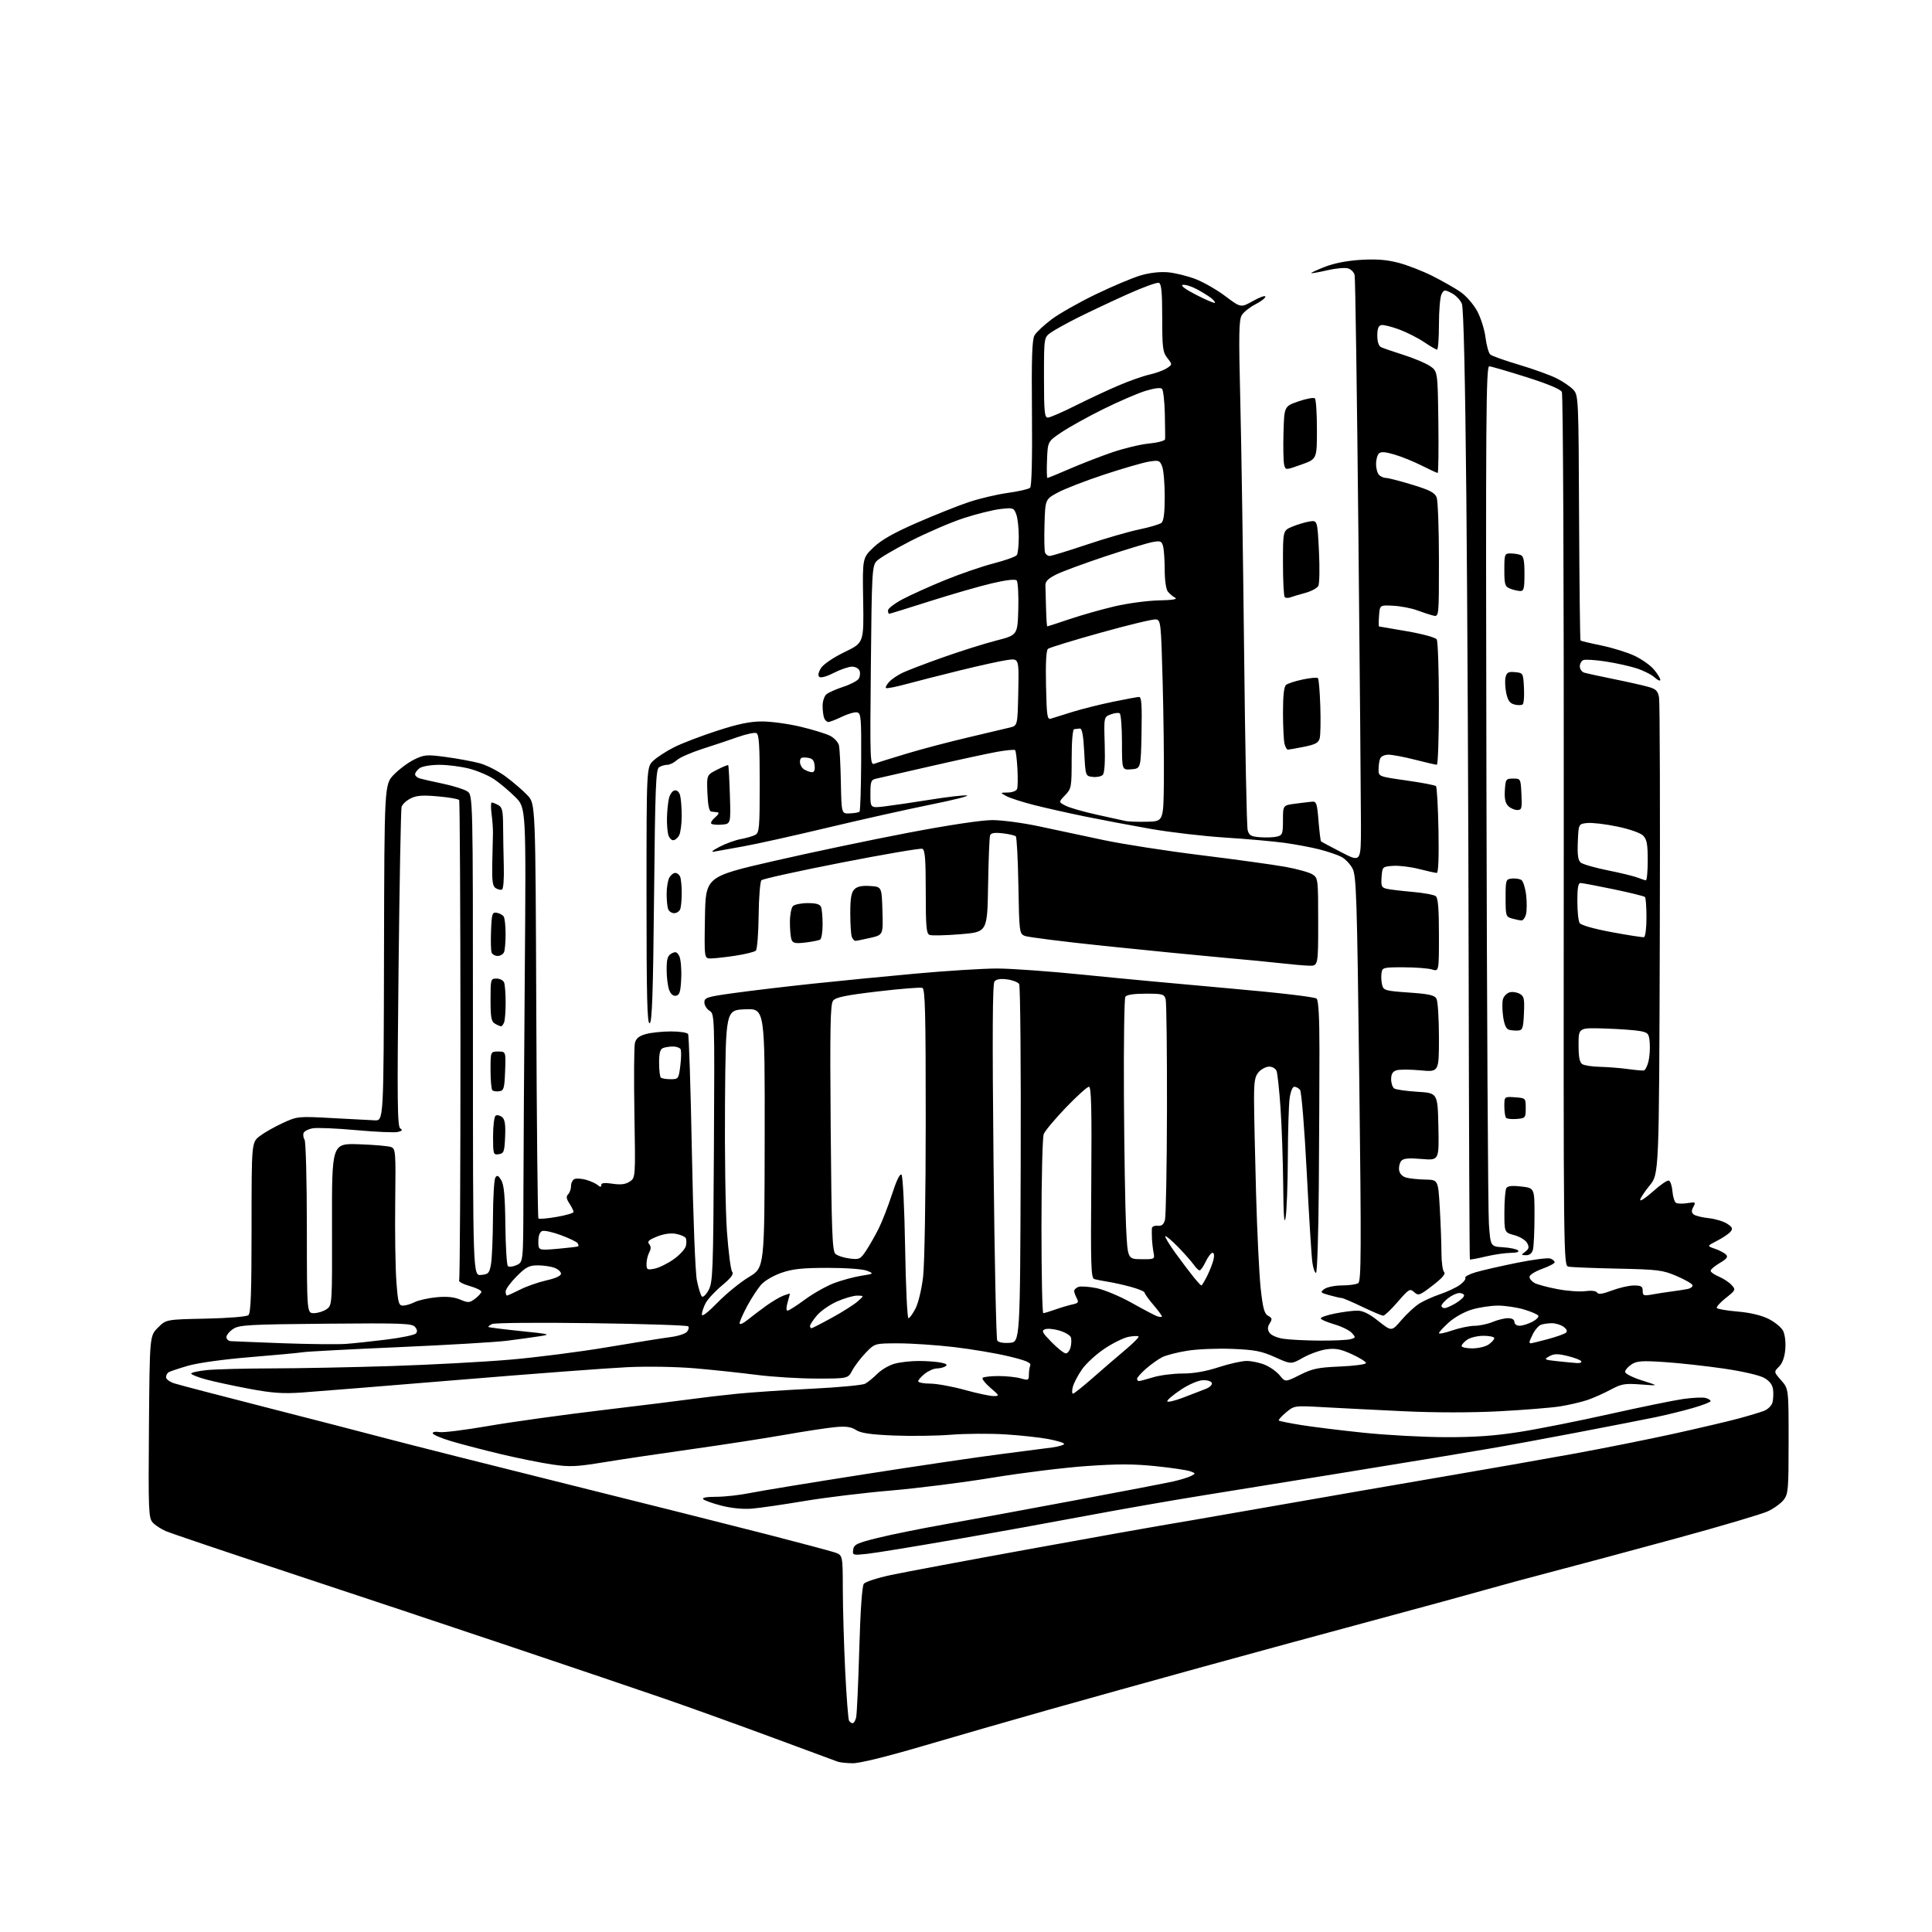 <?xml version="1.0" encoding="UTF-8" standalone="no"?>
<svg 
  version="1.1" 
  xmlns="http://www.w3.org/2000/svg" 
  xmlns:xlink="http://www.w3.org/1999/xlink" 
  xmlns:svg="http://www.w3.org/2000/svg"
  xmlns:rdf="http://www.w3.org/1999/02/22-rdf-syntax-ns#"
  xmlns:cc="http://creativecommons.org/ns#"
  xmlns:dc="http://purl.org/dc/elements/1.1/"
  viewBox="0 0 768 768"
  width="768"
  height="768"
>
<style>svg {background-color: white; }</style>"
<path stroke="none" fill="black" fill-rule="evenodd" d="M338.90,700.92C336.48,700.88 333.82,700.59 333.00,700.29C332.18,699.99 320.25,695.58 306.50,690.49C292.75,685.40 273.62,678.52 264.00,675.20C254.38,671.88 227.15,662.66 203.50,654.71C179.85,646.76 140.03,633.49 115.00,625.22C89.97,616.95 67.92,609.50 65.98,608.67C64.04,607.84 61.66,606.29 60.69,605.21C59.06,603.41 58.95,600.50 59.21,567.15C59.50,531.04 59.50,531.04 62.77,527.77C66.03,524.50 66.03,524.50 81.75,524.18C90.75,523.99 98.01,523.40 98.74,522.80C99.71,522.00 100.00,513.96 100.00,487.93C100.00,454.10 100.00,454.10 103.29,451.59C105.10,450.21 109.23,447.87 112.46,446.39C118.24,443.75 118.54,443.72 131.91,444.45C139.39,444.86 147.07,445.26 149.00,445.35C152.50,445.50 152.50,445.50 152.65,378.64C152.80,311.79 152.80,311.79 156.62,307.88C158.72,305.73 162.37,303.03 164.73,301.89C168.68,299.98 169.66,299.90 177.26,300.92C181.79,301.53 187.81,302.64 190.63,303.39C193.45,304.14 198.17,306.56 201.13,308.77C204.08,310.97 207.93,314.29 209.68,316.14C212.86,319.50 212.86,319.50 213.18,401.67C213.35,446.86 213.74,484.07 214.03,484.36C214.32,484.66 217.59,484.38 221.28,483.74C224.98,483.11 228.00,482.22 228.00,481.76C228.00,481.30 227.26,479.80 226.35,478.41C225.11,476.52 224.99,475.61 225.85,474.75C226.48,474.12 227.00,472.61 227.00,471.41C227.00,470.20 227.65,468.96 228.44,468.66C229.24,468.36 231.30,468.51 233.04,469.01C234.77,469.51 236.83,470.44 237.60,471.08C238.67,471.97 239.00,471.96 239.00,471.06C239.00,470.22 240.32,470.08 243.50,470.55C246.76,471.04 248.64,470.81 250.31,469.71C252.62,468.20 252.62,468.20 252.19,442.65C251.95,428.60 252.04,415.98 252.39,414.60C252.84,412.77 254.03,411.81 256.76,411.05C258.82,410.48 263.29,410.01 266.69,410.01C270.10,410.00 273.17,410.47 273.52,411.03C273.87,411.60 274.55,432.64 275.03,457.78C275.53,483.91 276.39,505.86 277.03,509.00C277.65,512.02 278.53,514.89 278.99,515.36C279.45,515.84 280.65,514.72 281.66,512.86C283.37,509.74 283.52,505.70 283.79,456.28C284.08,403.64 284.06,403.05 282.04,401.79C280.92,401.09 280.00,399.58 280.00,398.44C280.00,396.55 281.06,396.22 292.25,394.69C298.99,393.76 312.82,392.12 323.00,391.04C333.18,389.96 351.56,388.15 363.85,387.04C376.15,385.92 390.76,385.00 396.34,385.00C401.91,385.00 417.50,386.12 430.99,387.50C444.47,388.87 470.52,391.31 488.87,392.92C508.38,394.63 522.71,396.31 523.37,396.97C524.13,397.73 524.50,404.36 524.50,417.30C524.50,427.86 524.39,452.14 524.25,471.25C524.11,490.36 523.61,506.00 523.13,506.00C522.65,506.00 522.00,504.09 521.67,501.75C521.34,499.41 520.34,483.32 519.45,466.00C518.54,448.37 517.37,433.95 516.79,433.25C516.22,432.56 515.20,432.00 514.51,432.00C513.79,432.00 513.00,433.95 512.64,436.64C512.29,439.19 511.97,449.88 511.93,460.39C511.89,470.90 511.49,481.52 511.05,484.00C510.49,487.16 510.20,483.28 510.09,471.00C510.00,461.38 509.52,447.65 509.03,440.50C508.54,433.35 507.83,426.71 507.46,425.75C507.09,424.79 505.78,424.00 504.55,424.00C503.32,424.00 501.45,424.95 500.40,426.10C498.84,427.83 498.50,429.75 498.50,436.85C498.50,441.61 498.86,458.32 499.29,474.00C499.72,489.68 500.56,506.90 501.15,512.28C502.02,520.12 502.60,522.25 504.11,523.06C505.69,523.90 505.79,524.37 504.75,526.03C503.84,527.49 503.80,528.46 504.61,529.75C505.24,530.75 507.59,531.79 510.11,532.18C512.52,532.55 519.00,532.88 524.50,532.91C530.00,532.95 535.53,532.70 536.79,532.36C538.97,531.78 539.00,531.66 537.36,529.85C536.42,528.81 533.25,527.26 530.32,526.41C527.40,525.55 525.00,524.50 525.00,524.07C525.00,523.63 527.55,522.76 530.67,522.14C533.78,521.51 537.77,521.00 539.54,521.00C541.79,521.00 544.29,522.23 547.96,525.16C553.19,529.32 553.19,529.32 557.11,524.73C559.27,522.21 562.49,519.24 564.27,518.14C566.05,517.05 569.75,515.38 572.50,514.45C575.25,513.52 578.74,511.88 580.26,510.81C581.78,509.73 582.78,508.45 582.48,507.97C582.18,507.49 584.09,506.47 586.72,505.71C589.35,504.94 596.70,503.26 603.05,501.98C609.41,500.69 615.37,499.93 616.30,500.29C617.24,500.64 618.00,501.31 618.00,501.77C618.00,502.23 615.75,503.41 613.00,504.40C610.25,505.39 608.00,506.81 608.00,507.57C608.00,508.32 608.92,509.42 610.04,510.02C611.17,510.62 615.25,511.72 619.11,512.45C622.97,513.19 627.95,513.55 630.17,513.25C632.64,512.92 634.47,513.15 634.90,513.84C635.39,514.64 637.10,514.39 640.81,512.98C643.68,511.89 647.59,511.00 649.51,511.00C652.40,511.00 653.00,511.36 653.00,513.13C653.00,515.05 653.38,515.19 656.75,514.58C658.81,514.20 662.30,513.66 664.50,513.38C666.70,513.10 669.54,512.66 670.82,512.40C672.10,512.14 672.98,511.45 672.79,510.86C672.59,510.27 669.75,508.64 666.46,507.23C660.98,504.88 659.10,504.64 643.00,504.30C633.38,504.10 624.60,503.75 623.50,503.51C621.51,503.09 621.50,502.33 621.62,330.29C621.69,231.66 621.36,156.77 620.86,155.79C620.30,154.71 615.07,152.53 606.74,149.90C599.46,147.60 592.83,145.67 592.02,145.61C590.71,145.51 590.57,165.23 590.88,311.50C591.07,402.80 591.51,481.55 591.86,486.50C592.50,495.50 592.50,495.50 597.50,495.81C600.25,495.98 602.93,496.54 603.45,497.06C604.04,497.65 602.92,498.01 600.45,498.04C598.28,498.06 593.82,498.71 590.54,499.49C587.26,500.28 584.46,500.79 584.30,500.64C584.15,500.48 583.93,449.09 583.82,386.43C583.72,323.77 583.30,238.98 582.90,198.00C582.44,150.34 581.80,122.53 581.13,120.80C580.56,119.31 578.73,117.40 577.08,116.54C574.27,115.09 574.01,115.11 573.04,116.93C572.47,118.00 572.00,123.40 572.00,128.93C572.00,134.47 571.66,138.99 571.25,138.98C570.84,138.97 568.54,137.64 566.15,136.02C563.76,134.40 559.30,132.13 556.25,130.99C553.19,129.85 549.97,129.05 549.10,129.22C547.96,129.44 547.50,130.65 547.50,133.40C547.50,135.86 548.05,137.55 549.00,138.01C549.83,138.40 553.84,139.79 557.92,141.08C562.00,142.37 566.73,144.36 568.42,145.50C571.50,147.58 571.50,147.58 571.77,167.79C571.92,178.90 571.79,188.00 571.49,188.00C571.19,188.00 568.37,186.70 565.22,185.11C562.07,183.52 557.19,181.54 554.36,180.70C550.59,179.58 548.93,179.47 548.11,180.29C547.50,180.90 547.00,182.80 547.00,184.50C547.00,186.20 547.54,188.14 548.20,188.80C548.86,189.46 550.10,189.99 550.95,189.99C551.80,189.98 556.48,191.19 561.35,192.67C568.44,194.84 570.37,195.85 571.10,197.75C571.59,199.06 572.00,210.28 572.00,222.68C572.00,245.23 572.00,245.23 569.75,244.70C568.51,244.40 565.63,243.47 563.35,242.62C561.07,241.77 556.79,240.95 553.85,240.79C548.50,240.50 548.50,240.50 548.19,244.75C548.02,247.09 548.02,249.01 548.19,249.03C548.36,249.05 553.40,249.91 559.39,250.95C565.51,252.01 570.65,253.42 571.12,254.17C571.59,254.90 571.98,266.41 571.98,279.75C571.99,293.09 571.62,304.00 571.16,304.00C570.70,304.00 566.80,303.10 562.50,302.00C558.20,300.90 553.45,300.00 551.95,300.00C550.38,300.00 548.96,300.67 548.61,301.58C548.27,302.45 548.00,304.40 548.00,305.92C548.00,308.67 548.03,308.68 559.07,310.25C565.17,311.11 570.45,312.12 570.82,312.49C571.20,312.86 571.64,320.78 571.82,330.08C572.01,340.74 571.77,347.00 571.15,347.00C570.60,347.00 567.43,346.30 564.08,345.44C560.74,344.59 556.09,344.02 553.75,344.19C549.54,344.50 549.50,344.54 549.20,348.63C548.94,352.23 549.19,352.83 551.20,353.30C552.46,353.60 557.10,354.16 561.50,354.54C565.90,354.93 570.06,355.69 570.75,356.24C571.65,356.96 572.00,361.34 572.00,371.73C572.00,386.22 572.00,386.22 569.25,385.38C567.74,384.91 562.67,384.53 558.00,384.52C549.83,384.50 549.49,384.59 549.17,386.85C548.98,388.15 549.10,390.25 549.42,391.52C549.96,393.69 550.65,393.89 560.03,394.55C568.22,395.13 570.25,395.59 571.04,397.07C571.57,398.06 572.00,405.01 572.00,412.52C572.00,426.17 572.00,426.17 564.62,425.48C560.56,425.10 556.29,425.09 555.12,425.46C553.61,425.94 553.00,426.96 553.00,429.01C553.00,430.59 553.56,432.25 554.25,432.69C554.94,433.14 559.10,433.73 563.50,434.00C571.50,434.50 571.50,434.50 571.78,447.90C572.06,461.30 572.06,461.30 565.10,460.71C559.84,460.27 557.86,460.46 556.99,461.51C556.36,462.27 555.99,463.91 556.17,465.15C556.38,466.57 557.44,467.68 559.00,468.11C560.38,468.49 563.79,468.85 566.60,468.90C571.69,469.00 571.69,469.00 572.34,480.25C572.70,486.44 572.99,494.45 573.00,498.05C573.00,501.65 573.47,505.07 574.04,505.64C574.77,506.37 573.39,508.00 569.52,510.98C564.32,514.99 563.84,515.17 562.16,513.65C560.47,512.12 560.08,512.35 555.62,517.51C553.02,520.53 550.43,523.00 549.86,523.00C549.30,523.00 545.57,521.42 541.57,519.50C537.56,517.58 533.89,516.00 533.40,515.99C532.90,515.99 530.72,515.49 528.54,514.89C524.83,513.86 524.69,513.70 526.48,512.39C527.52,511.63 530.66,510.99 533.44,510.98C536.22,510.98 539.13,510.57 539.91,510.08C541.11,509.32 541.17,497.60 540.33,428.84C539.44,356.58 539.17,348.17 537.66,345.27C536.73,343.49 534.72,341.39 533.19,340.60C531.66,339.81 527.73,338.48 524.46,337.64C521.18,336.81 514.90,335.63 510.50,335.03C506.10,334.43 495.52,333.49 487.00,332.95C478.48,332.40 465.20,330.86 457.50,329.51C449.80,328.16 438.05,325.94 431.38,324.58C424.71,323.22 415.51,321.15 410.93,319.98C406.35,318.81 401.46,317.23 400.05,316.47C397.50,315.08 397.50,315.08 400.64,315.04C402.37,315.02 404.02,314.39 404.30,313.65C404.59,312.91 404.65,309.25 404.44,305.52C404.23,301.78 403.82,298.48 403.52,298.19C403.23,297.90 399.95,298.21 396.24,298.88C392.54,299.55 380.73,302.11 370.00,304.57C359.27,307.02 349.49,309.26 348.25,309.54C346.24,309.98 346.00,310.65 346.00,315.63C346.00,321.23 346.00,321.23 351.75,320.54C354.91,320.16 363.07,318.96 369.87,317.87C376.67,316.78 383.19,316.03 384.37,316.20C385.54,316.37 379.07,318.01 370.00,319.83C360.93,321.66 342.48,325.78 329.00,329.00C315.52,332.22 300.45,335.57 295.50,336.44C290.55,337.32 285.38,338.25 284.00,338.51C282.39,338.82 283.11,338.15 286.00,336.63C288.48,335.33 292.29,333.95 294.48,333.55C296.67,333.15 299.26,332.40 300.23,331.88C301.83,331.02 302.00,329.06 302.00,311.43C302.00,295.86 301.72,291.83 300.63,291.41C299.88,291.12 296.62,291.82 293.38,292.96C290.15,294.11 283.79,296.23 279.26,297.68C274.73,299.14 270.14,301.15 269.06,302.16C267.97,303.17 266.28,304.01 265.29,304.02C264.31,304.02 262.82,304.46 262.00,304.98C260.71,305.79 260.43,312.96 260.00,356.13C259.61,395.05 259.22,406.43 258.25,406.75C257.26,407.08 257.00,396.50 257.00,356.04C257.00,304.90 257.00,304.90 259.75,302.35C261.26,300.94 264.98,298.54 268.00,297.02C271.02,295.49 278.68,292.56 285.00,290.51C293.53,287.74 298.18,286.78 303.00,286.79C306.57,286.80 313.45,287.74 318.27,288.89C323.10,290.04 328.38,291.66 330.01,292.51C331.64,293.35 333.20,295.04 333.49,296.27C333.78,297.50 334.12,304.12 334.26,311.00C334.50,323.50 334.50,323.50 337.82,323.34C339.65,323.26 341.39,322.95 341.68,322.65C341.98,322.35 342.27,313.42 342.33,302.81C342.42,285.23 342.27,283.48 340.69,283.18C339.73,282.99 337.02,283.78 334.66,284.92C332.30,286.06 329.88,287.00 329.29,287.00C328.70,287.00 327.94,286.29 327.61,285.42C327.27,284.55 327.00,282.35 327.00,280.54C327.00,278.73 327.69,276.67 328.54,275.97C329.38,275.27 332.39,273.94 335.23,273.01C338.07,272.09 340.82,270.64 341.35,269.80C341.88,268.96 342.04,267.54 341.69,266.64C341.35,265.74 340.00,265.00 338.70,265.00C337.40,265.00 334.14,266.11 331.45,267.48C328.45,269.00 326.20,269.60 325.63,269.03C325.06,268.46 325.37,267.09 326.42,265.49C327.39,264.00 331.42,261.28 335.77,259.19C343.40,255.50 343.40,255.50 343.12,238.65C342.84,221.81 342.84,221.81 347.20,217.63C350.34,214.63 355.20,211.86 364.53,207.79C371.66,204.68 380.95,200.98 385.18,199.57C389.40,198.16 396.37,196.52 400.68,195.93C404.98,195.33 408.95,194.42 409.49,193.88C410.11,193.28 410.38,182.20 410.22,164.21C410.02,142.27 410.26,134.98 411.24,133.29C411.95,132.08 414.99,129.23 418.01,126.95C421.03,124.68 428.94,120.20 435.59,116.99C442.24,113.78 450.29,110.39 453.48,109.46C457.09,108.41 461.21,107.95 464.39,108.25C467.20,108.51 472.08,109.72 475.24,110.93C478.40,112.15 483.75,115.21 487.12,117.75C493.26,122.36 493.26,122.36 498.13,119.62C500.81,118.12 503.00,117.35 503.00,117.92C503.00,118.49 501.21,119.87 499.01,120.99C496.82,122.11 494.40,124.03 493.64,125.26C492.48,127.12 492.38,132.82 493.03,159.00C493.46,176.32 494.14,221.31 494.55,258.96C494.95,296.62 495.59,328.57 495.96,329.96C496.53,332.12 497.29,332.55 500.99,332.82C503.38,332.99 506.39,332.87 507.67,332.55C509.78,332.02 510.00,331.41 510.00,326.04C510.00,320.12 510.00,320.12 514.75,319.50C517.36,319.15 520.40,318.79 521.50,318.68C523.30,318.52 523.56,319.29 524.13,326.30C524.48,330.59 524.93,334.26 525.13,334.46C525.34,334.65 528.99,336.61 533.25,338.81C541.00,342.82 541.00,342.82 541.00,328.09C541.00,319.99 540.54,267.94 539.99,212.43C539.43,156.92 538.76,110.54 538.49,109.36C538.23,108.18 536.99,106.96 535.73,106.65C534.48,106.33 530.77,106.70 527.48,107.46C524.20,108.23 521.39,108.72 521.24,108.57C521.08,108.42 523.56,107.28 526.73,106.04C530.38,104.62 535.62,103.61 541.00,103.29C547.13,102.92 551.29,103.25 555.91,104.46C559.44,105.38 565.52,107.74 569.41,109.70C573.31,111.66 578.32,114.51 580.54,116.03C582.80,117.59 585.73,120.94 587.20,123.65C588.64,126.32 590.14,131.07 590.52,134.22C590.91,137.37 591.78,140.40 592.45,140.96C593.13,141.52 598.31,143.36 603.97,145.04C609.62,146.72 616.33,149.15 618.88,150.44C621.42,151.73 624.40,153.78 625.50,155.00C627.44,157.14 627.51,158.77 627.71,205.73C627.83,232.42 628.09,254.42 628.28,254.61C628.48,254.81 632.21,255.70 636.57,256.59C640.93,257.49 646.84,259.32 649.70,260.66C652.57,262.00 656.05,264.46 657.45,266.13C658.85,267.79 660.00,269.65 660.00,270.25C660.00,270.85 658.99,270.43 657.75,269.30C656.51,268.17 653.25,266.53 650.50,265.65C647.75,264.77 642.21,263.55 638.19,262.94C634.18,262.33 630.24,262.08 629.44,262.38C628.65,262.69 628.00,263.82 628.00,264.90C628.00,265.98 628.79,267.10 629.75,267.39C630.71,267.68 636.00,268.83 641.50,269.95C647.00,271.06 653.17,272.45 655.21,273.03C658.29,273.89 659.02,274.62 659.50,277.29C659.82,279.05 659.95,322.39 659.79,373.59C659.50,466.68 659.50,466.68 655.75,471.26C653.69,473.78 652.00,476.37 652.00,477.01C652.00,477.66 654.32,476.10 657.15,473.56C659.98,471.01 662.79,469.09 663.40,469.29C664.00,469.49 664.65,471.41 664.82,473.56C665.00,475.71 665.64,477.78 666.24,478.15C666.84,478.52 668.88,478.57 670.78,478.26C674.01,477.74 674.16,477.83 673.14,479.75C672.32,481.27 672.35,482.04 673.27,482.76C673.95,483.30 676.63,483.97 679.24,484.24C681.84,484.52 685.13,485.51 686.55,486.44C688.70,487.85 688.92,488.39 687.88,489.64C687.20,490.47 684.80,492.08 682.57,493.23C678.50,495.31 678.50,495.31 681.71,496.40C683.47,497.01 685.45,498.04 686.10,498.70C687.03,499.62 686.47,500.38 683.65,502.05C681.64,503.23 680.00,504.63 680.00,505.15C680.00,505.67 681.47,506.72 683.27,507.47C685.07,508.22 687.34,509.72 688.32,510.80C690.04,512.70 689.97,512.86 686.04,515.97C683.81,517.73 682.20,519.52 682.46,519.94C682.72,520.36 686.43,521.00 690.70,521.36C695.62,521.77 700.13,522.84 702.98,524.26C705.47,525.49 708.08,527.62 708.79,529.00C709.54,530.44 709.91,533.54 709.68,536.33C709.42,539.50 708.56,541.89 707.19,543.26C705.10,545.35 705.10,545.35 708.05,548.71C711.00,552.07 711.00,552.07 711.00,572.90C711.00,592.14 710.85,593.92 709.02,596.24C707.93,597.63 705.12,599.66 702.77,600.76C700.42,601.86 684.10,606.69 666.50,611.49C648.90,616.29 626.85,622.21 617.50,624.65C608.16,627.09 596.01,630.38 590.50,631.96C585.00,633.54 565.20,638.95 546.50,643.98C527.80,649.01 496.98,657.40 478.00,662.63C459.02,667.86 431.57,675.51 417.00,679.62C402.43,683.74 379.88,690.23 366.90,694.05C352.35,698.34 341.61,700.97 338.90,700.92zM338.95,685.00C339.41,685.00 340.03,683.99 340.32,682.75C340.62,681.51 341.18,669.36 341.57,655.75C342.01,640.19 342.69,630.47 343.39,629.58C344.00,628.79 348.83,627.23 354.13,626.10C359.43,624.97 384.63,620.25 410.13,615.62C435.63,610.99 458.52,606.89 461.00,606.51C463.48,606.13 483.05,602.74 504.50,598.98C525.95,595.21 557.00,589.84 573.50,587.02C590.00,584.21 613.40,580.11 625.50,577.90C637.60,575.69 655.60,572.09 665.50,569.90C675.40,567.71 686.88,565.02 691.00,563.91C695.12,562.80 699.74,561.41 701.26,560.82C702.78,560.23 704.28,558.73 704.59,557.49C704.90,556.26 705.01,553.97 704.83,552.42C704.61,550.50 703.49,549.01 701.36,547.77C699.51,546.70 692.89,545.16 685.36,544.05C678.28,543.02 667.68,541.84 661.78,541.45C652.66,540.84 650.68,540.98 648.53,542.39C647.14,543.30 646.00,544.63 646.00,545.34C646.00,546.06 649.00,547.58 652.75,548.76C659.50,550.90 659.50,550.90 652.31,550.35C645.90,549.87 644.60,550.09 640.31,552.39C637.66,553.81 633.53,555.66 631.12,556.49C628.71,557.32 623.82,558.47 620.26,559.04C616.69,559.61 605.72,560.49 595.89,561.01C584.84,561.58 570.45,561.58 558.25,561.00C547.39,560.49 533.10,559.77 526.49,559.40C514.49,558.72 514.49,558.72 511.20,561.48C509.39,563.00 508.11,564.44 508.35,564.68C508.59,564.92 512.54,565.72 517.14,566.46C521.74,567.21 532.92,568.59 542.00,569.53C551.08,570.48 565.70,571.27 574.50,571.30C586.14,571.34 594.19,570.77 604.02,569.23C611.46,568.06 627.66,564.84 640.02,562.07C652.38,559.31 665.52,556.62 669.20,556.10C672.89,555.59 676.83,555.40 677.95,555.70C679.08,555.99 680.00,556.56 680.00,556.96C680.00,557.36 676.74,558.62 672.75,559.76C668.76,560.90 662.12,562.53 658.00,563.38C653.88,564.23 639.92,566.96 627.00,569.43C614.08,571.91 598.10,574.84 591.50,575.95C584.90,577.06 575.45,578.63 570.50,579.46C565.55,580.28 547.77,583.18 531.00,585.91C514.23,588.63 490.38,592.49 478.00,594.48C465.62,596.46 444.93,600.09 432.00,602.52C419.07,604.96 395.45,609.23 379.50,612.00C363.55,614.78 347.87,617.34 344.66,617.68C338.98,618.29 338.83,618.24 339.16,615.98C339.46,613.95 340.66,613.38 349.00,611.32C354.23,610.03 365.93,607.66 375.00,606.05C384.07,604.44 407.25,600.17 426.50,596.56C445.75,592.96 463.75,589.50 466.50,588.87C469.25,588.25 472.38,587.28 473.46,586.72C475.36,585.73 475.35,585.67 473.15,584.86C471.89,584.39 465.74,583.48 459.47,582.83C450.77,581.92 444.23,581.91 431.79,582.79C422.83,583.42 406.05,585.50 394.50,587.40C382.95,589.31 364.79,591.60 354.14,592.51C343.49,593.41 327.97,595.30 319.64,596.70C311.31,598.10 301.96,599.46 298.85,599.71C295.42,599.99 290.72,599.53 286.86,598.54C283.37,597.65 280.09,596.49 279.56,595.96C278.95,595.35 280.80,595.00 284.69,595.00C288.04,595.00 294.10,594.33 298.14,593.50C302.19,592.68 322.60,589.33 343.50,586.06C364.40,582.79 388.70,579.20 397.50,578.08C406.30,576.96 415.64,575.75 418.25,575.39C420.86,575.03 423.00,574.39 423.00,573.98C423.00,573.56 420.18,572.69 416.72,572.04C413.27,571.39 405.51,570.55 399.47,570.18C393.44,569.81 383.77,569.87 378.00,570.33C372.23,570.79 361.95,570.92 355.16,570.64C346.01,570.25 342.17,569.68 340.28,568.45C338.37,567.20 336.33,566.91 332.12,567.29C329.03,567.57 319.98,568.94 312.00,570.35C304.02,571.75 287.60,574.29 275.50,575.99C263.40,577.69 247.65,580.03 240.50,581.20C229.07,583.07 226.54,583.19 219.50,582.16C215.10,581.51 206.01,579.68 199.30,578.09C192.58,576.49 183.70,574.18 179.55,572.95C175.40,571.72 172.00,570.27 172.00,569.74C172.00,569.20 173.18,568.99 174.63,569.27C176.08,569.55 184.74,568.47 193.88,566.89C203.02,565.30 223.55,562.44 239.50,560.54C255.45,558.63 271.65,556.63 275.50,556.08C279.35,555.54 287.23,554.62 293.00,554.04C298.77,553.46 312.16,552.56 322.74,552.04C333.32,551.51 342.85,550.62 343.90,550.05C344.96,549.49 347.13,547.71 348.74,546.11C350.34,544.50 353.42,542.70 355.58,542.10C357.74,541.50 362.03,541.01 365.12,541.01C368.22,541.00 372.19,541.29 373.96,541.64C376.21,542.09 376.77,542.53 375.83,543.13C375.10,543.59 373.55,543.98 372.38,543.98C371.22,543.99 369.08,544.93 367.63,546.07C366.19,547.21 365.00,548.56 365.00,549.07C365.00,549.58 367.14,550.01 369.75,550.01C372.36,550.02 378.55,551.14 383.49,552.51C388.44,553.88 393.61,554.98 394.99,554.96C397.41,554.93 397.37,554.81 393.70,551.67C391.62,549.89 390.23,548.10 390.62,547.71C391.01,547.32 393.85,547.00 396.92,547.00C400.00,547.00 403.97,547.42 405.76,547.93C408.76,548.79 409.00,548.69 409.00,546.51C409.00,545.22 409.24,543.53 409.54,542.76C409.95,541.69 407.84,540.81 400.98,539.16C395.98,537.95 386.18,536.30 379.20,535.48C372.22,534.67 362.29,534.00 357.14,534.00C347.76,534.00 347.76,534.00 344.13,537.76C342.13,539.84 339.73,542.99 338.80,544.76C337.09,548.00 337.09,548.00 324.60,548.00C317.73,548.00 307.02,547.34 300.80,546.54C294.59,545.74 283.65,544.57 276.50,543.95C269.01,543.30 257.56,543.10 249.50,543.47C241.80,543.83 211.65,546.09 182.50,548.51C153.35,550.92 125.22,553.19 120.00,553.55C112.42,554.07 108.17,553.77 99.00,552.05C92.67,550.86 84.91,549.18 81.75,548.32C78.59,547.45 76.00,546.41 76.00,546.01C76.00,545.61 78.77,545.00 82.15,544.64C85.53,544.29 97.11,543.98 107.90,543.96C118.68,543.94 140.10,543.52 155.50,543.03C170.90,542.53 192.05,541.40 202.50,540.51C212.95,539.63 230.50,537.38 241.50,535.52C252.50,533.67 263.84,531.85 266.70,531.49C269.56,531.12 272.44,530.18 273.09,529.39C273.75,528.60 273.96,527.63 273.56,527.23C273.16,526.83 255.89,526.26 235.17,525.98C214.45,525.69 196.67,525.84 195.66,526.31C194.65,526.78 193.98,527.31 194.16,527.50C194.35,527.68 200.12,528.41 207.00,529.12C218.73,530.32 219.19,530.45 214.50,531.18C211.75,531.61 205.90,532.41 201.50,532.97C197.10,533.53 177.75,534.67 158.50,535.51C139.25,536.35 122.15,537.25 120.50,537.52C118.85,537.79 109.40,538.67 99.50,539.48C88.99,540.34 78.71,541.76 74.78,542.90C71.09,543.97 67.60,545.13 67.03,545.48C66.47,545.83 66.00,546.73 66.00,547.48C66.00,548.23 67.46,549.32 69.25,549.90C71.04,550.48 87.35,554.74 105.50,559.38C123.65,564.02 145.47,569.66 154.00,571.92C162.53,574.18 194.70,582.30 225.50,589.97C256.30,597.63 292.07,606.63 305.00,609.96C317.93,613.29 329.96,616.50 331.75,617.09C335.00,618.16 335.00,618.16 335.03,631.83C335.05,639.35 335.48,653.94 335.98,664.26C336.49,674.58 337.17,683.47 337.51,684.01C337.84,684.56 338.49,685.00 338.95,685.00zM470.25,555.60C473.69,554.28 477.77,552.71 479.33,552.10C480.89,551.49 481.97,550.43 481.72,549.74C481.48,549.05 479.86,548.57 478.07,548.66C476.26,548.74 472.49,550.38 469.43,552.42C466.44,554.40 464.00,556.46 464.00,557.00C464.00,557.54 466.81,556.91 470.25,555.60zM426.53,554.00C426.94,554.00 430.47,551.18 434.39,547.74C438.30,544.29 444.11,539.29 447.30,536.62C450.49,533.95 452.87,531.54 452.59,531.26C452.32,530.99 450.53,531.05 448.61,531.41C446.70,531.77 442.39,533.89 439.05,536.13C435.70,538.36 431.65,542.10 430.04,544.44C428.43,546.78 426.82,549.89 426.45,551.35C426.08,552.81 426.12,554.00 426.53,554.00zM452.75,548.99C453.16,548.98 455.71,548.31 458.41,547.49C461.11,546.67 466.34,546.00 470.03,546.00C474.48,546.00 479.32,545.16 484.40,543.50C488.62,542.12 493.64,541.00 495.56,541.00C497.49,541.00 500.74,541.68 502.78,542.52C504.83,543.35 507.50,545.26 508.72,546.74C510.93,549.45 510.93,549.45 516.72,546.55C521.69,544.05 523.94,543.58 532.75,543.21C538.39,542.97 543.00,542.35 543.00,541.83C543.00,541.31 540.48,539.73 537.39,538.32C532.93,536.28 530.88,535.88 527.30,536.37C524.84,536.71 520.66,538.20 518.02,539.68C513.23,542.38 513.23,542.38 506.87,539.51C501.51,537.10 498.83,536.57 490.00,536.21C484.23,535.96 476.19,536.28 472.15,536.91C468.11,537.53 463.51,538.72 461.92,539.54C460.33,540.36 457.45,542.43 455.51,544.12C453.58,545.82 452.00,547.61 452.00,548.10C452.00,548.60 452.34,549.00 452.75,548.99zM626.81,541.84C628.08,541.93 628.87,541.60 628.56,541.10C628.26,540.61 625.79,539.67 623.09,539.02C619.14,538.07 617.71,538.10 615.83,539.17C613.63,540.42 613.81,540.53 619.00,541.09C622.02,541.41 625.54,541.75 626.81,541.84zM423.69,538.00C424.39,538.00 425.24,536.88 425.59,535.50C425.93,534.13 425.97,532.35 425.66,531.56C425.36,530.76 423.32,529.58 421.13,528.92C418.94,528.26 416.36,528.03 415.40,528.40C413.91,528.97 414.30,529.73 418.03,533.54C420.44,535.99 422.99,538.00 423.69,538.00zM585.28,536.00C587.63,536.00 590.56,535.30 591.78,534.44C593.00,533.59 594.00,532.46 594.00,531.94C594.00,531.42 592.08,531.00 589.72,531.00C587.37,531.00 584.44,531.70 583.22,532.56C582.00,533.41 581.00,534.54 581.00,535.06C581.00,535.58 582.92,536.00 585.28,536.00zM137.50,534.22C140.80,533.98 148.17,533.19 153.87,532.47C159.58,531.75 164.71,530.69 165.28,530.12C165.99,529.41 165.90,528.59 164.99,527.48C163.81,526.06 159.85,525.92 129.53,526.19C98.87,526.47 95.13,526.68 92.70,528.27C91.22,529.25 90.00,530.71 90.00,531.52C90.00,532.34 90.79,533.06 91.75,533.13C92.71,533.20 102.05,533.57 112.50,533.96C122.95,534.34 134.20,534.46 137.50,534.22zM401.34,533.80C405.50,533.50 405.50,533.50 405.74,463.00C405.87,424.23 405.60,391.90 405.13,391.17C404.67,390.44 402.52,389.61 400.35,389.32C397.71,388.97 396.06,389.24 395.32,390.15C394.54,391.12 394.43,411.40 394.94,461.57C395.33,500.10 396.00,532.19 396.42,532.87C396.88,533.62 398.82,533.99 401.34,533.80zM608.52,534.00C608.80,534.00 611.84,533.25 615.27,532.33C618.69,531.41 621.95,530.26 622.50,529.76C623.15,529.18 622.81,528.36 621.56,527.43C620.49,526.64 618.39,526.00 616.89,526.00C615.39,526.00 613.44,526.28 612.54,526.62C611.65,526.96 610.27,528.52 609.46,530.07C608.66,531.63 608.00,533.15 608.00,533.45C608.00,533.75 608.23,534.00 608.52,534.00zM577.25,528.88C580.14,527.88 584.13,527.05 586.13,527.03C588.12,527.01 591.37,526.33 593.35,525.50C595.32,524.67 598.08,524.00 599.47,524.00C601.05,524.00 602.00,524.56 602.00,525.50C602.00,526.35 602.89,527.00 604.05,527.00C605.18,527.00 607.44,526.31 609.08,525.46C610.72,524.61 611.81,523.50 611.49,522.98C611.17,522.47 608.60,521.37 605.78,520.53C602.95,519.69 598.33,519.00 595.50,519.00C592.67,519.00 588.00,519.70 585.12,520.56C582.12,521.45 578.20,523.64 575.94,525.67C573.77,527.63 572.00,529.56 572.00,529.96C572.00,530.36 574.36,529.88 577.25,528.88zM322.55,528.00C322.85,528.00 326.51,526.13 330.68,523.83C334.86,521.54 339.45,518.63 340.89,517.37C343.50,515.06 343.50,515.06 340.78,515.03C339.28,515.01 335.67,516.06 332.74,517.35C329.82,518.64 326.21,521.15 324.72,522.93C323.22,524.70 322.00,526.57 322.00,527.08C322.00,527.58 322.25,528.00 322.55,528.00zM297.25,524.62C299.04,523.17 302.38,520.64 304.67,519.00C306.97,517.35 310.01,515.57 311.42,515.03C312.84,514.49 314.00,514.15 314.00,514.28C314.00,514.41 313.58,515.97 313.07,517.76C312.50,519.75 312.50,521.00 313.07,521.00C313.58,521.00 316.71,519.00 320.02,516.56C323.34,514.12 328.56,511.19 331.62,510.04C334.69,508.89 339.51,507.59 342.35,507.14C347.43,506.33 347.46,506.30 344.68,505.16C343.06,504.49 336.49,504.00 329.09,504.00C319.03,504.00 315.11,504.41 310.65,505.95C307.49,507.04 303.91,509.13 302.54,510.70C301.19,512.24 298.71,516.04 297.04,519.14C295.37,522.24 294.00,525.34 294.00,526.02C294.00,526.72 295.42,526.11 297.25,524.62zM285.25,517.78C288.69,514.25 294.29,509.69 297.70,507.64C303.90,503.92 303.90,503.92 303.97,452.42C304.05,400.92 304.05,400.92 296.27,401.21C288.50,401.50 288.50,401.50 288.20,438.00C288.04,458.07 288.38,481.21 288.96,489.41C289.55,497.61 290.48,504.87 291.04,505.54C291.78,506.44 290.69,507.91 286.99,511.01C284.20,513.34 281.26,516.52 280.46,518.08C279.66,519.63 279.00,521.64 279.00,522.55C279.00,523.56 281.38,521.75 285.25,517.78zM361.12,524.00C361.58,524.00 362.86,522.24 363.96,520.08C365.09,517.86 366.40,512.33 366.97,507.33C367.53,502.47 367.99,474.81 367.99,445.86C368.00,402.61 367.76,393.12 366.65,392.70C365.91,392.41 357.92,393.05 348.90,394.12C336.16,395.62 332.20,396.44 331.16,397.78C330.06,399.18 329.89,408.51 330.21,448.27C330.55,489.13 330.84,497.26 332.06,498.40C332.85,499.15 335.38,499.99 337.69,500.27C341.63,500.76 342.01,500.58 344.32,497.10C345.66,495.06 347.88,491.17 349.25,488.45C350.62,485.73 353.02,479.56 354.58,474.75C356.38,469.19 357.76,466.36 358.37,466.97C358.90,467.50 359.53,480.15 359.80,495.96C360.06,511.38 360.65,524.00 361.12,524.00zM461.87,523.41C462.07,523.24 460.61,521.19 458.62,518.87C456.63,516.54 455.00,514.28 455.00,513.85C455.00,513.41 452.64,512.41 449.75,511.61C446.86,510.81 442.70,509.88 440.50,509.53C438.30,509.18 435.82,508.70 435.00,508.46C433.69,508.08 433.54,503.11 433.80,470.01C434.02,440.72 433.81,432.00 432.88,432.00C432.21,432.00 428.09,435.71 423.73,440.25C419.37,444.79 415.39,449.54 414.90,450.82C414.40,452.09 414.00,468.63 414.00,487.57C414.00,506.50 414.32,522.00 414.72,522.00C415.11,522.00 417.25,521.36 419.47,520.57C421.68,519.78 424.75,518.87 426.27,518.54C428.64,518.04 428.89,517.67 428.02,516.04C427.46,514.99 427.00,513.70 427.00,513.17C427.00,512.65 427.75,511.93 428.67,511.57C429.59,511.22 432.86,511.44 435.92,512.06C438.99,512.69 445.32,515.35 450.00,517.98C454.68,520.61 459.18,522.97 460.00,523.24C460.82,523.51 461.67,523.58 461.87,523.41zM124.78,522.00C126.31,522.00 128.57,521.29 129.80,520.43C132.05,518.85 132.05,518.85 131.98,486.68C131.92,454.50 131.92,454.50 142.67,454.86C148.58,455.06 154.30,455.55 155.39,455.95C157.28,456.65 157.35,457.57 157.10,478.12C156.96,489.92 157.17,503.94 157.56,509.28C158.20,517.94 158.48,519.00 160.19,519.00C161.24,519.00 163.31,518.39 164.80,517.64C166.28,516.89 170.16,516.01 173.41,515.69C177.53,515.29 180.41,515.56 182.88,516.59C186.11,517.94 186.63,517.92 188.82,516.29C190.13,515.30 191.28,514.07 191.36,513.53C191.43,513.00 189.35,511.96 186.73,511.22C184.11,510.48 182.21,509.47 182.51,508.98C182.82,508.49 183.05,465.50 183.04,413.45C183.02,361.40 182.79,318.47 182.52,318.04C182.26,317.61 178.47,316.95 174.09,316.57C167.83,316.02 165.50,316.21 163.14,317.43C161.49,318.28 159.91,319.77 159.63,320.74C159.35,321.71 158.81,350.67 158.43,385.11C157.85,437.66 157.95,447.85 159.11,448.57C160.14,449.21 159.90,449.55 158.10,449.98C156.79,450.28 149.37,449.96 141.61,449.25C133.85,448.54 126.08,448.21 124.35,448.51C122.61,448.81 120.97,449.65 120.69,450.37C120.41,451.09 120.59,452.32 121.08,453.09C121.57,453.87 121.98,469.69 121.98,488.25C122.00,522.00 122.00,522.00 124.78,522.00zM574.25,520.00C574.94,519.99 576.96,519.10 578.75,518.01C580.54,516.92 582.00,515.57 582.00,515.01C582.00,514.46 581.16,514.00 580.13,514.00C579.11,514.00 577.08,514.93 575.63,516.07C574.19,517.21 573.00,518.56 573.00,519.07C573.00,519.58 573.56,520.00 574.25,520.00zM201.53,515.00C201.83,515.00 204.19,513.93 206.78,512.62C209.38,511.31 214.09,509.66 217.25,508.96C220.82,508.17 223.00,507.16 223.00,506.32C223.00,505.57 221.85,504.51 220.43,503.98C219.02,503.44 216.04,503.00 213.80,503.00C210.34,503.00 209.09,503.64 205.37,507.37C202.97,509.77 201.00,512.47 201.00,513.37C201.00,514.27 201.24,515.00 201.53,515.00zM477.58,511.00C477.79,511.00 478.80,509.31 479.84,507.25C480.87,505.19 482.01,502.26 482.38,500.75C482.77,499.10 482.63,498.00 482.00,498.00C481.43,498.00 480.22,499.57 479.30,501.50C478.38,503.43 477.29,505.00 476.87,505.00C476.45,505.00 475.40,503.99 474.54,502.75C473.67,501.51 470.88,498.35 468.34,495.73C465.79,493.11 463.49,491.17 463.23,491.43C462.97,491.69 464.82,494.74 467.33,498.20C469.84,501.67 473.09,505.96 474.55,507.75C476.00,509.54 477.37,511.00 477.58,511.00zM191.24,506.81C194.16,506.53 194.55,506.10 195.18,502.50C195.57,500.30 195.92,491.98 195.96,484.00C196.00,476.02 196.42,468.88 196.91,468.12C197.60,467.02 198.09,467.23 199.24,469.12C200.34,470.90 200.76,475.40 200.89,486.99C200.99,495.51 201.44,502.84 201.89,503.29C202.33,503.73 203.89,503.55 205.35,502.89C208.00,501.68 208.00,501.68 208.06,476.09C208.09,462.02 208.34,421.38 208.62,385.79C209.12,321.07 209.12,321.07 204.79,316.79C202.41,314.43 198.67,311.28 196.48,309.80C194.29,308.31 189.82,306.40 186.54,305.55C183.26,304.70 177.86,304.01 174.54,304.03C171.11,304.05 167.74,304.64 166.75,305.39C165.79,306.12 165.00,307.20 165.00,307.79C165.00,308.38 165.79,309.11 166.75,309.41C167.71,309.70 171.86,310.65 175.98,311.51C180.09,312.37 184.48,313.74 185.73,314.56C188.00,316.05 188.00,316.05 188.00,411.59C188.00,507.13 188.00,507.13 191.24,506.81zM260.21,504.31C261.97,503.96 265.36,502.29 267.74,500.62C270.12,498.94 272.32,496.56 272.63,495.34C272.94,494.12 272.91,492.66 272.56,492.10C272.21,491.54 270.46,490.80 268.67,490.47C266.62,490.08 263.84,490.48 261.18,491.55C257.88,492.87 257.19,493.52 258.05,494.55C258.83,495.50 258.83,496.44 258.07,497.87C257.48,498.97 257.00,501.01 257.00,502.41C257.00,504.74 257.27,504.90 260.21,504.31zM453.66,500.55C458.94,500.61 459.06,500.54 458.58,498.05C458.30,496.65 458.01,494.15 457.93,492.50C457.85,490.85 457.84,488.94 457.89,488.26C457.95,487.58 458.98,487.13 460.18,487.26C461.75,487.43 462.56,486.80 463.08,485.00C463.48,483.62 463.84,463.82 463.89,441.00C463.93,418.18 463.70,398.49 463.37,397.25C462.81,395.18 462.19,395.00 455.44,395.00C450.66,395.00 447.85,395.43 447.34,396.25C446.92,396.94 446.66,414.82 446.78,436.00C446.90,457.18 447.28,480.35 447.62,487.50C448.25,500.50 448.25,500.50 453.66,500.55zM606.63,498.97C604.60,498.94 604.59,498.87 606.33,497.55C607.80,496.43 607.95,495.77 607.06,494.12C606.46,492.99 604.18,491.59 601.98,491.00C598.00,489.92 598.00,489.92 598.02,481.71C598.02,477.20 598.38,472.95 598.81,472.27C599.35,471.42 601.19,471.23 604.79,471.66C610.00,472.28 610.00,472.28 609.99,483.39C609.98,489.50 609.70,495.51 609.37,496.75C608.98,498.21 608.02,498.99 606.63,498.97zM221.75,496.41C226.01,496.03 229.66,495.60 229.85,495.43C230.04,495.27 229.94,494.71 229.62,494.20C229.30,493.68 226.34,492.25 223.04,491.02C219.74,489.78 216.36,489.03 215.52,489.35C214.55,489.73 214.00,491.24 214.00,493.51C214.00,497.08 214.00,497.08 221.75,496.41zM198.25,458.82C196.09,459.13 196.00,458.85 196.00,451.63C196.00,447.49 196.47,443.83 197.04,443.47C197.62,443.12 198.76,443.39 199.59,444.07C200.70,445.00 201.01,447.00 200.79,451.91C200.53,457.88 200.29,458.53 198.25,458.82zM602.96,444.80C601.02,444.96 599.11,444.77 598.71,444.38C598.32,443.99 598.00,441.92 598.00,439.78C598.00,435.89 598.00,435.89 602.25,436.19C606.49,436.50 606.50,436.51 606.50,440.50C606.50,444.36 606.37,444.51 602.96,444.80zM198.46,433.79C197.34,433.95 196.10,433.77 195.71,433.38C195.32,432.99 195.00,429.37 195.00,425.33C195.00,418.00 195.00,418.00 198.04,418.00C201.08,418.00 201.08,418.00 200.79,425.75C200.53,432.68 200.28,433.53 198.46,433.79zM266.55,429.00C269.70,429.00 269.78,428.88 270.45,423.52C270.83,420.50 270.86,417.58 270.51,417.02C270.16,416.46 268.82,416.00 267.52,416.00C266.23,416.00 264.45,416.27 263.58,416.61C262.42,417.05 262.00,418.60 262.00,422.44C262.00,425.31 262.30,427.97 262.67,428.33C263.03,428.70 264.78,429.00 266.55,429.00zM653.45,425.53C653.98,425.44 654.79,423.89 655.26,422.09C655.72,420.29 655.97,416.96 655.80,414.69C655.52,410.91 655.23,410.52 652.15,409.89C650.30,409.52 644.00,409.05 638.15,408.86C627.50,408.50 627.50,408.50 627.50,415.29C627.50,420.23 627.91,422.33 629.00,423.02C629.83,423.54 632.98,424.02 636.00,424.08C639.02,424.15 643.98,424.54 647.00,424.95C650.02,425.36 652.93,425.63 653.45,425.53zM603.50,409.65C602.40,409.73 600.75,409.60 599.84,409.34C598.71,409.03 597.96,407.32 597.50,404.00C597.13,401.31 597.11,398.21 597.47,397.11C597.82,396.01 598.96,394.83 600.01,394.50C601.06,394.16 602.86,394.39 604.01,395.00C605.85,395.99 606.05,396.89 605.79,402.81C605.54,408.67 605.25,409.52 603.50,409.65zM199.14,407.97C198.79,407.95 197.71,407.48 196.75,406.92C195.30,406.08 195.00,404.44 195.00,397.45C195.00,389.20 195.06,389.00 197.39,389.00C198.71,389.00 200.06,389.71 200.39,390.58C200.73,391.45 201.00,395.01 201.00,398.50C201.00,401.99 200.73,405.55 200.39,406.42C200.06,407.29 199.50,407.99 199.14,407.97zM268.75,395.81C267.61,396.03 266.66,395.23 266.00,393.51C265.45,392.06 265.00,388.44 265.00,385.47C265.00,381.13 265.39,379.86 266.96,379.02C268.54,378.18 269.12,378.36 270.00,380.01C270.60,381.12 270.96,385.06 270.80,388.76C270.56,394.22 270.17,395.54 268.75,395.81zM520.25,383.87C518.19,383.80 513.35,383.38 509.50,382.93C505.65,382.49 494.85,381.44 485.50,380.61C476.15,379.77 455.23,377.71 439.00,376.02C422.77,374.33 408.52,372.53 407.33,372.03C405.23,371.14 405.15,370.51 404.83,352.14C404.65,341.70 404.18,332.85 403.80,332.46C403.41,332.08 401.06,331.54 398.57,331.25C395.26,330.88 393.91,331.12 393.56,332.12C393.30,332.88 392.95,341.82 392.78,352.00C392.47,370.50 392.47,370.50 381.77,371.37C375.88,371.85 370.38,371.98 369.53,371.65C368.24,371.16 368.00,368.47 368.00,354.50C368.00,341.40 367.71,337.83 366.63,337.41C365.88,337.12 351.40,339.60 334.46,342.91C317.53,346.22 303.23,349.37 302.69,349.91C302.15,350.45 301.65,356.76 301.57,363.93C301.49,371.10 301.00,377.38 300.46,377.89C299.93,378.40 296.26,379.31 292.31,379.91C288.35,380.51 283.95,381.00 282.53,381.00C279.95,381.00 279.95,381.00 280.23,364.75C280.50,348.50 280.50,348.50 307.40,342.31C322.19,338.91 346.27,333.85 360.90,331.06C377.22,327.95 390.20,326.00 394.50,326.00C398.35,326.01 406.68,327.12 413.00,328.47C419.32,329.82 430.80,332.27 438.50,333.90C446.20,335.54 463.75,338.27 477.50,339.96C491.25,341.66 506.32,343.74 511.00,344.59C515.67,345.44 520.51,346.79 521.75,347.59C523.94,349.01 524.00,349.50 524.00,366.52C524.00,384.00 524.00,384.00 520.25,383.87zM197.86,380.00C196.80,380.00 195.71,379.40 195.42,378.66C195.14,377.92 195.04,373.98 195.20,369.91C195.47,363.13 195.67,362.53 197.50,362.85C198.60,363.04 199.83,363.72 200.23,364.35C200.64,364.98 200.98,368.05 200.98,371.17C200.99,374.29 200.73,377.55 200.39,378.42C200.06,379.29 198.92,380.00 197.86,380.00zM320.18,374.67C316.17,375.14 315.19,374.94 314.65,373.54C314.29,372.60 314.00,369.49 314.00,366.62C314.00,363.75 314.54,360.86 315.20,360.20C315.86,359.54 318.51,359.00 321.09,359.00C324.45,359.00 325.96,359.45 326.39,360.58C326.73,361.45 327.00,364.58 327.00,367.52C327.00,370.47 326.56,373.15 326.02,373.49C325.49,373.82 322.86,374.35 320.18,374.67zM340.03,374.00C339.58,374.00 338.94,373.29 338.61,372.42C338.27,371.55 338.00,367.31 338.00,362.99C338.00,357.09 338.40,354.74 339.62,353.52C340.76,352.38 342.62,351.99 345.87,352.20C350.50,352.50 350.50,352.50 350.78,362.07C351.07,371.64 351.07,371.64 345.96,372.82C343.15,373.47 340.48,374.00 340.03,374.00zM653.50,372.53C654.06,372.41 654.50,368.98 654.50,364.74C654.50,360.57 654.23,356.89 653.90,356.57C653.57,356.24 647.95,354.85 641.40,353.49C634.86,352.13 628.94,351.01 628.25,351.01C627.36,351.00 627.00,353.10 627.02,358.25C627.02,362.24 627.43,366.14 627.93,366.92C628.47,367.77 633.59,369.23 640.66,370.54C647.17,371.76 652.95,372.65 653.50,372.53zM604.73,365.90C604.05,365.85 602.38,365.49 601.00,365.11C598.62,364.44 598.50,364.05 598.50,356.95C598.50,349.74 598.58,349.49 601.00,349.24C602.38,349.10 604.07,349.36 604.78,349.82C605.48,350.28 606.32,352.94 606.66,355.74C606.99,358.54 606.97,362.00 606.61,363.42C606.25,364.84 605.41,365.96 604.73,365.90zM268.00,363.00C267.02,363.00 265.94,362.29 265.61,361.42C265.27,360.55 265.00,357.82 265.00,355.35C265.00,352.89 265.47,350.00 266.04,348.93C266.60,347.87 267.68,347.00 268.43,347.00C269.18,347.00 270.06,347.71 270.39,348.58C270.73,349.45 271.00,352.34 271.00,355.00C271.00,357.66 270.73,360.55 270.39,361.42C270.06,362.29 268.98,363.00 268.00,363.00zM199.50,353.65C198.95,353.82 197.82,353.54 197.00,353.02C195.83,352.28 195.54,350.15 195.68,343.29C195.77,338.45 195.90,333.15 195.95,331.50C196.01,329.85 195.77,326.36 195.43,323.75C195.08,321.14 195.10,319.00 195.47,319.00C195.83,319.00 196.99,319.46 198.04,320.02C199.63,320.87 199.95,322.21 199.99,328.27C200.01,332.25 200.14,339.51 200.27,344.41C200.40,349.69 200.09,353.46 199.50,353.65zM654.25,349.94C654.66,349.97 655.00,346.40 655.00,342.00C655.00,335.57 654.64,333.64 653.16,332.16C652.10,331.10 647.78,329.58 642.91,328.57C638.29,327.60 632.92,326.97 631.00,327.16C627.50,327.50 627.50,327.50 627.21,334.59C626.99,339.86 627.29,342.00 628.38,342.90C629.18,343.56 634.03,344.95 639.17,345.99C644.30,347.02 649.62,348.32 651.00,348.87C652.38,349.42 653.84,349.90 654.25,349.94zM267.58,334.00C266.84,334.00 265.96,332.99 265.63,331.75C265.30,330.51 265.07,327.48 265.13,325.00C265.19,322.52 265.52,319.16 265.88,317.51C266.23,315.87 267.24,314.38 268.13,314.21C269.12,314.02 269.98,314.79 270.36,316.20C270.70,317.47 270.98,321.12 270.99,324.32C270.99,327.51 270.53,331.00 269.96,332.07C269.40,333.13 268.32,334.00 267.58,334.00zM286.96,327.80C285.02,327.96 283.13,327.79 282.76,327.42C282.39,327.05 283.08,325.92 284.29,324.91C285.59,323.82 285.99,323.00 285.25,322.91C284.56,322.82 283.44,322.69 282.75,322.62C281.91,322.54 281.40,320.15 281.21,315.29C280.91,308.08 280.91,308.08 285.05,305.97C287.33,304.81 289.32,304.00 289.48,304.18C289.64,304.36 289.94,309.68 290.14,316.00C290.50,327.50 290.50,327.50 286.96,327.80zM456.00,326.65C462.50,326.50 462.50,326.50 462.66,310.50C462.74,301.70 462.52,283.70 462.16,270.50C461.53,247.51 461.42,246.49 459.50,246.22C458.40,246.06 448.53,248.43 437.58,251.49C426.62,254.54 417.17,257.44 416.58,257.93C415.88,258.51 415.61,263.60 415.81,272.51C416.08,284.86 416.28,286.15 417.81,285.65C418.74,285.34 422.65,284.13 426.50,282.94C430.35,281.76 437.55,279.96 442.50,278.95C447.45,277.93 452.07,277.08 452.78,277.05C453.77,277.01 453.99,280.19 453.78,291.25C453.50,305.50 453.50,305.50 449.75,305.81C446.00,306.12 446.00,306.12 446.00,295.12C446.00,289.07 445.59,283.86 445.08,283.55C444.58,283.24 442.96,283.44 441.49,284.00C438.81,285.02 438.81,285.02 439.14,295.98C439.35,303.09 439.07,307.33 438.35,308.05C437.74,308.66 435.95,309.01 434.37,308.83C431.50,308.50 431.50,308.50 431.00,299.00C430.65,292.26 430.14,289.53 429.25,289.60C428.56,289.65 427.55,289.77 427.00,289.85C426.40,289.94 426.00,294.67 426.00,301.70C426.00,312.94 425.90,313.50 423.39,316.11C420.78,318.84 420.78,318.84 423.64,320.30C425.21,321.11 430.77,322.70 436.00,323.85C441.23,325.00 446.40,326.14 447.50,326.38C448.60,326.61 452.43,326.74 456.00,326.65zM603.12,322.00C602.03,322.00 600.41,321.27 599.52,320.38C598.38,319.24 597.99,317.38 598.20,314.13C598.49,309.72 598.64,309.50 601.50,309.50C604.48,309.50 604.50,309.54 604.80,315.75C605.07,321.41 604.91,322.00 603.12,322.00zM322.82,306.97C323.67,306.99 324.02,306.03 323.82,304.25C323.57,302.09 322.91,301.43 320.75,301.18C318.55,300.93 318.00,301.27 318.00,302.88C318.00,303.99 318.79,305.36 319.75,305.92C320.71,306.48 322.09,306.95 322.82,306.97zM347.65,303.58C348.67,303.18 354.45,301.37 360.50,299.55C366.55,297.73 377.57,294.83 385.00,293.10C392.43,291.37 399.85,289.61 401.50,289.19C404.50,288.43 404.50,288.43 404.78,275.07C405.06,261.72 405.06,261.72 400.49,262.35C397.98,262.69 389.53,264.54 381.71,266.47C373.90,268.39 364.16,270.87 360.08,271.98C356.00,273.09 352.44,273.77 352.17,273.50C351.90,273.23 352.47,272.14 353.43,271.08C354.39,270.01 356.82,268.36 358.82,267.42C360.82,266.47 368.09,263.69 374.98,261.26C381.87,258.82 391.32,255.84 396.00,254.64C404.50,252.45 404.50,252.45 404.79,242.06C404.94,236.35 404.65,231.25 404.13,230.73C403.54,230.14 399.86,230.57 394.30,231.88C389.42,233.02 378.33,236.22 369.66,238.98C360.99,241.74 353.70,244.00 353.45,244.00C353.20,244.00 353.00,243.39 353.00,242.64C353.00,241.89 355.59,239.90 358.75,238.22C361.91,236.54 369.47,233.13 375.54,230.64C381.61,228.16 390.39,225.14 395.04,223.94C399.69,222.74 403.83,221.25 404.23,220.63C404.64,220.01 404.98,216.72 404.98,213.32C404.99,209.91 404.54,205.92 403.97,204.43C402.99,201.84 402.74,201.76 397.57,202.36C394.62,202.71 388.08,204.34 383.05,205.98C378.02,207.63 368.59,211.68 362.10,214.99C355.62,218.30 349.46,221.93 348.43,223.07C346.68,225.01 346.53,227.73 346.18,264.72C345.81,302.91 345.86,304.27 347.65,303.58zM511.95,298.00C511.56,298.00 510.96,296.99 510.63,295.75C510.30,294.51 510.02,288.94 510.01,283.37C510.00,276.46 510.40,272.93 511.25,272.24C511.94,271.69 514.93,270.72 517.90,270.10C520.86,269.47 523.56,269.23 523.90,269.56C524.23,269.89 524.65,274.88 524.84,280.64C525.03,286.41 524.93,292.16 524.61,293.42C524.14,295.28 522.96,295.93 518.35,296.86C515.22,297.49 512.34,298.00 511.95,298.00zM605.30,279.99C604.86,280.38 603.39,280.41 602.04,280.06C600.16,279.58 599.38,278.49 598.75,275.46C598.29,273.28 598.18,270.46 598.49,269.19C598.97,267.28 599.63,266.93 602.28,267.19C605.47,267.50 605.50,267.56 605.80,273.40C605.97,276.64 605.75,279.61 605.30,279.99zM416.31,249.00C416.48,249.00 420.45,247.71 425.12,246.13C429.79,244.55 437.86,242.26 443.04,241.04C448.22,239.83 456.15,238.76 460.65,238.67C466.02,238.56 468.27,238.20 467.17,237.63C466.25,237.14 464.94,236.05 464.25,235.18C463.52,234.27 462.99,230.68 462.99,226.56C462.98,222.68 462.69,218.45 462.35,217.16C461.79,215.09 461.32,214.90 458.11,215.49C456.12,215.85 447.75,218.39 439.50,221.12C431.25,223.86 422.48,227.10 420.00,228.31C416.61,229.98 415.52,231.08 415.57,232.76C415.61,233.99 415.72,238.15 415.82,242.00C415.92,245.85 416.14,249.00 416.31,249.00zM512.95,237.46C512.09,237.79 511.08,237.75 510.70,237.36C510.31,236.98 510.00,230.87 510.00,223.78C510.00,210.90 510.00,210.90 513.69,209.35C515.72,208.51 518.80,207.58 520.54,207.30C523.68,206.79 523.68,206.79 524.30,219.04C524.64,225.78 524.52,232.02 524.05,232.91C523.57,233.81 521.22,235.06 518.84,235.70C516.45,236.34 513.80,237.13 512.95,237.46zM604.25,234.94C603.29,234.90 601.49,234.47 600.25,233.97C598.24,233.16 598.00,232.37 598.00,226.53C598.00,220.29 598.11,220.00 600.42,220.00C601.75,220.00 603.55,220.27 604.42,220.61C605.65,221.08 606.00,222.74 606.00,228.11C606.00,234.03 605.75,234.99 604.25,234.94zM417.26,221.00C417.99,221.00 424.63,218.97 432.02,216.49C439.41,214.01 448.82,211.29 452.94,210.44C457.05,209.59 461.00,208.41 461.71,207.83C462.59,207.09 463.00,203.83 463.00,197.44C463.00,192.32 462.55,186.94 461.99,185.48C461.06,183.01 460.68,182.87 456.74,183.50C454.41,183.87 446.43,186.18 439.00,188.63C431.57,191.08 423.25,194.30 420.50,195.79C415.50,198.50 415.50,198.50 415.21,208.43C415.05,213.89 415.15,218.95 415.43,219.68C415.71,220.41 416.53,221.00 417.26,221.00zM416.37,190.00C416.62,190.00 420.58,188.38 425.16,186.39C429.75,184.40 437.32,181.46 442.00,179.85C446.68,178.24 453.31,176.64 456.75,176.31C460.19,175.98 463.06,175.21 463.13,174.61C463.20,174.00 463.15,169.45 463.04,164.50C462.92,159.55 462.42,155.08 461.92,154.56C461.37,153.98 458.83,154.31 455.26,155.41C452.09,156.40 444.55,159.66 438.50,162.66C432.45,165.66 425.02,169.77 422.00,171.81C416.50,175.50 416.50,175.50 416.21,182.75C416.04,186.74 416.12,190.00 416.37,190.00zM517.26,184.70C511.02,186.93 511.02,186.93 510.47,184.72C510.17,183.50 510.05,177.78 510.21,172.00C510.50,161.50 510.50,161.50 516.20,159.54C519.34,158.46 522.26,157.93 522.70,158.37C523.14,158.81 523.50,164.41 523.50,170.82C523.50,182.47 523.50,182.47 517.26,184.70zM416.52,166.00C417.36,166.00 422.19,163.91 427.27,161.36C432.35,158.81 440.06,155.19 444.42,153.33C448.77,151.46 454.39,149.47 456.92,148.91C459.44,148.35 462.53,147.22 463.79,146.40C466.07,144.91 466.07,144.91 464.04,142.32C462.22,140.01 462.00,138.29 462.00,126.33C462.00,116.14 461.68,112.82 460.68,112.43C459.95,112.15 454.21,114.24 447.93,117.08C441.64,119.91 432.90,124.04 428.50,126.24C424.10,128.45 419.26,131.12 417.75,132.19C415.00,134.14 415.00,134.14 415.00,150.07C415.00,163.66 415.22,166.00 416.52,166.00zM482.93,120.39C483.16,120.16 482.49,119.30 481.43,118.47C480.37,117.64 477.78,116.04 475.67,114.92C473.57,113.80 471.10,113.05 470.17,113.25C469.15,113.47 471.22,115.01 475.50,117.21C479.35,119.18 482.69,120.61 482.93,120.39z" />

</svg>